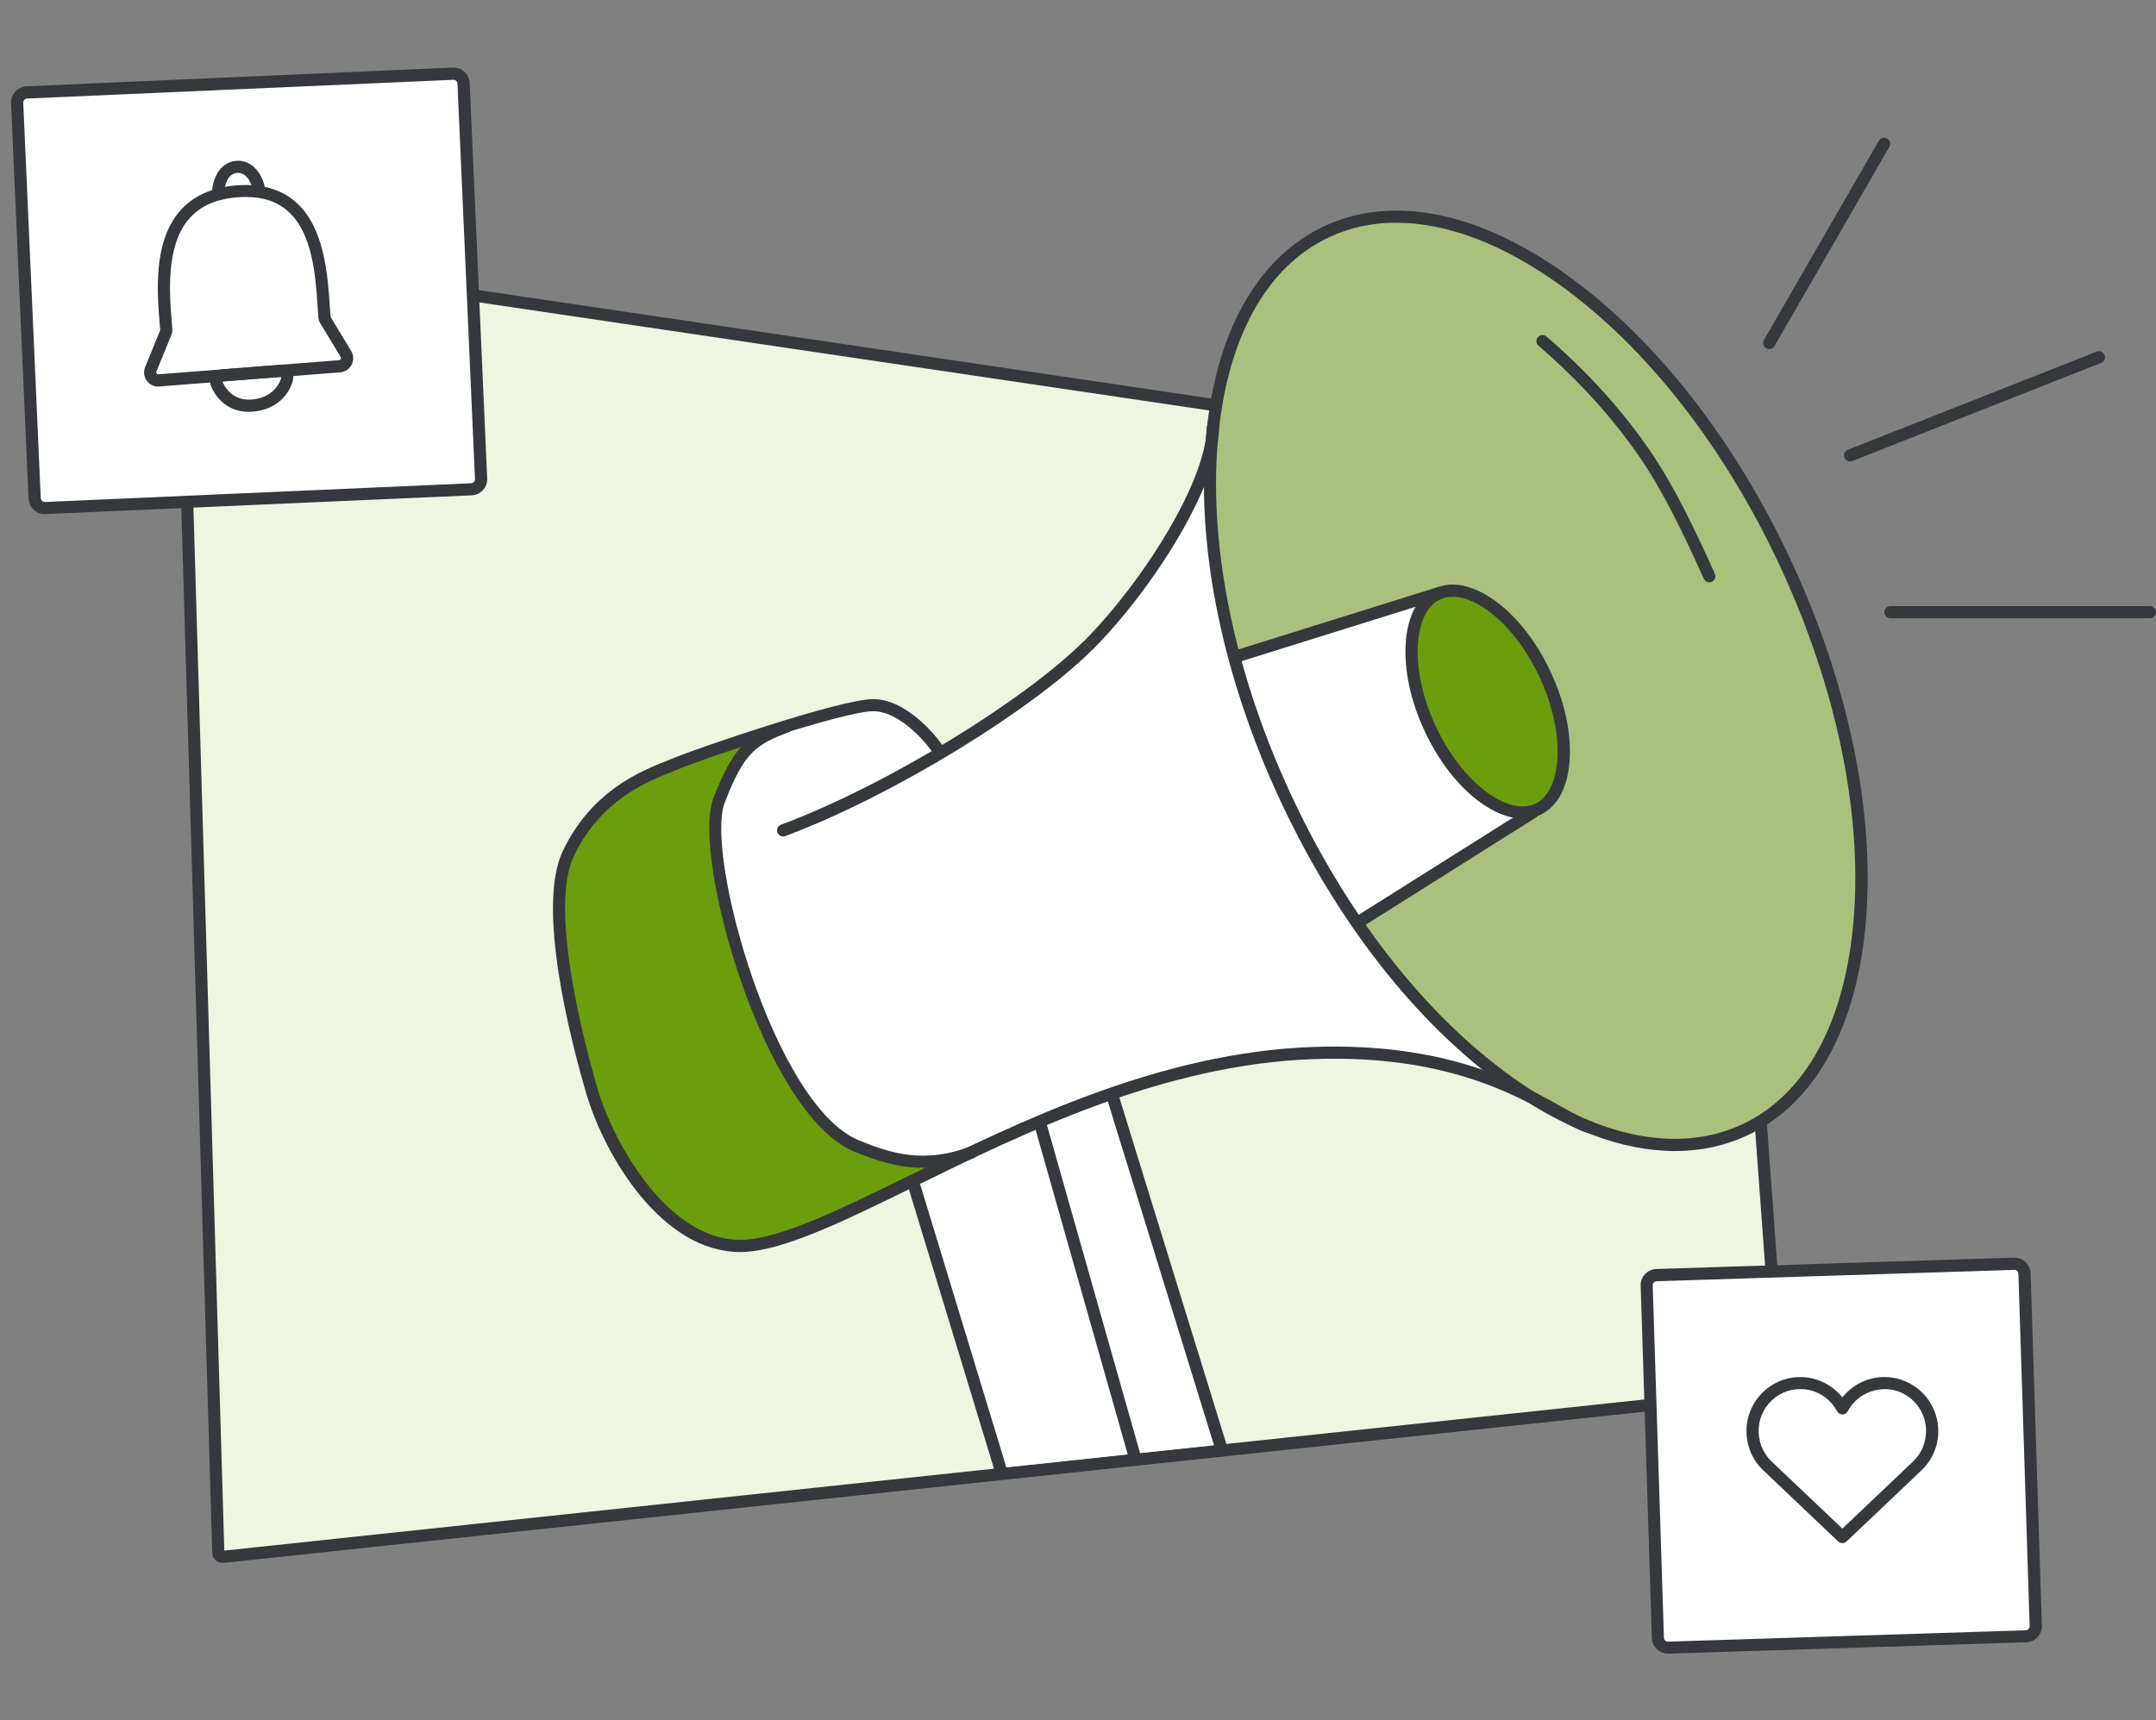 <svg width="109" height="87" viewBox="0 0 109 87" fill="none" xmlns="http://www.w3.org/2000/svg">
<rect x="0" y="0" width="109" height="87" fill="#808080" stroke="none"/>
<path d="M11.032 78.534L9.091 12.987C9.091 12.86 9.197 12.758 9.325 12.778L86.456 24.197C86.551 24.209 86.625 24.287 86.633 24.386L89.998 70.153C90.006 70.263 89.923 70.358 89.812 70.37L11.258 78.73C11.139 78.743 11.036 78.652 11.032 78.534Z" fill="#EEF5E0"/>
<path d="M11.241 79.038C11.241 79.038 11.278 79.038 11.294 79.038L89.849 70.677C90.124 70.649 90.326 70.411 90.305 70.132L86.941 24.366C86.924 24.124 86.743 23.931 86.505 23.894L9.378 12.475C9.23 12.45 9.073 12.5 8.962 12.598C8.847 12.7 8.785 12.844 8.79 12.996L10.731 78.542C10.731 78.685 10.801 78.816 10.908 78.911C11.002 78.993 11.122 79.038 11.249 79.038H11.241ZM89.684 70.075L11.34 78.415L9.407 13.098L86.332 24.489L89.684 70.075Z" fill="#35393E"/>
<path d="M102.356 64.404L102.924 82.219C102.933 82.502 102.71 82.738 102.426 82.747L84.353 83.32C84.07 83.329 83.832 83.107 83.823 82.824L83.255 65.009C83.246 64.726 83.469 64.49 83.753 64.481L101.825 63.908C102.109 63.899 102.347 64.121 102.356 64.404Z" fill="white"/>
<path d="M84.333 83.626C84.333 83.626 84.349 83.626 84.362 83.626L102.435 83.052C102.653 83.044 102.859 82.954 103.007 82.794C103.159 82.634 103.237 82.425 103.229 82.207L102.661 64.392C102.653 64.175 102.563 63.969 102.402 63.822C102.242 63.67 102.028 63.6 101.814 63.6L83.74 64.175C83.522 64.183 83.317 64.273 83.169 64.433C83.017 64.593 82.939 64.802 82.947 65.019L83.514 82.835C83.522 83.052 83.613 83.257 83.773 83.405C83.926 83.548 84.127 83.626 84.337 83.626H84.333ZM101.839 64.216C101.892 64.216 101.941 64.236 101.978 64.273C102.02 64.31 102.04 64.359 102.044 64.416L102.612 82.232C102.612 82.285 102.595 82.338 102.554 82.379C102.517 82.421 102.468 82.441 102.41 82.445L84.337 83.019C84.288 83.031 84.23 83.003 84.189 82.966C84.148 82.929 84.127 82.88 84.123 82.822L83.555 65.007C83.555 64.954 83.572 64.9 83.613 64.859C83.65 64.818 83.699 64.798 83.757 64.794L101.83 64.22C101.83 64.22 101.835 64.22 101.839 64.22V64.216Z" fill="#35393E"/>
<path d="M93.144 78.037C93.222 78.037 93.296 78.009 93.358 77.951L97.15 74.351C97.438 74.076 97.656 73.749 97.804 73.375C97.948 73.01 98.014 72.609 97.989 72.219C97.969 71.826 97.857 71.436 97.677 71.092C97.491 70.743 97.232 70.436 96.92 70.198C96.607 69.96 96.241 69.788 95.858 69.702C95.472 69.615 95.077 69.615 94.69 69.702C94.299 69.788 93.946 69.952 93.629 70.194C93.444 70.333 93.284 70.493 93.144 70.669C93.004 70.493 92.843 70.333 92.662 70.198C92.35 69.96 91.996 69.792 91.609 69.706C91.231 69.62 90.828 69.62 90.45 69.698C90.071 69.779 89.705 69.944 89.392 70.177C89.076 70.415 88.821 70.71 88.632 71.055C88.442 71.403 88.331 71.776 88.302 72.17C88.274 72.559 88.331 72.957 88.463 73.322C88.599 73.691 88.808 74.023 89.088 74.302L92.93 77.951C92.992 78.009 93.066 78.037 93.144 78.037ZM95.27 70.247C95.422 70.247 95.575 70.263 95.727 70.296C96.023 70.362 96.307 70.493 96.545 70.677C96.784 70.862 96.99 71.104 97.129 71.37C97.273 71.641 97.356 71.944 97.372 72.248C97.388 72.551 97.339 72.863 97.228 73.15C97.117 73.437 96.944 73.691 96.722 73.904L93.144 77.303L89.52 73.863C89.31 73.654 89.15 73.396 89.043 73.109C88.94 72.826 88.895 72.514 88.915 72.211C88.936 71.903 89.022 71.612 89.17 71.342C89.318 71.071 89.516 70.846 89.763 70.661C90.005 70.481 90.285 70.353 90.581 70.292C90.873 70.231 91.186 70.231 91.478 70.296C91.774 70.362 92.05 70.493 92.292 70.677C92.531 70.862 92.732 71.096 92.876 71.366C92.93 71.469 93.033 71.53 93.148 71.53C93.263 71.53 93.366 71.469 93.419 71.366C93.563 71.092 93.761 70.862 94.007 70.677C94.25 70.493 94.526 70.366 94.83 70.3C94.978 70.267 95.126 70.251 95.274 70.251L95.27 70.247Z" fill="#35393E"/>
<path d="M23.428 4.215L24.314 24.209C24.326 24.492 24.107 24.731 23.823 24.744L2.282 25.692C1.999 25.705 1.759 25.486 1.746 25.203L0.86 5.209C0.847 4.926 1.067 4.687 1.351 4.675L22.891 3.726C23.175 3.713 23.415 3.932 23.428 4.215Z" fill="white"/>
<path d="M2.266 25.997C2.266 25.997 2.291 25.997 2.303 25.997L23.844 25.05C24.062 25.042 24.268 24.948 24.416 24.784C24.564 24.624 24.642 24.41 24.63 24.193L23.745 4.2C23.737 3.983 23.642 3.778 23.478 3.63C23.317 3.483 23.112 3.409 22.886 3.417L1.345 4.364C0.892 4.385 0.539 4.766 0.559 5.221L1.443 25.218C1.464 25.657 1.83 26.001 2.266 26.001V25.997ZM22.923 4.032C22.972 4.032 23.021 4.053 23.062 4.086C23.104 4.122 23.128 4.172 23.128 4.229L24.013 24.226C24.013 24.279 23.996 24.332 23.959 24.373C23.922 24.415 23.873 24.439 23.815 24.439L2.274 25.386C2.176 25.395 2.065 25.304 2.06 25.189L1.176 5.197C1.172 5.082 1.258 4.988 1.374 4.984L22.914 4.036C22.914 4.036 22.919 4.036 22.923 4.036V4.032Z" fill="#35393E"/>
<path d="M58.662 28.248L61.554 22.377L73.56 50.886L76.131 54.732L71.52 53.559L66.054 53.239L61.336 53.772L56.083 55.265L61.936 73.015L50.419 74.245L46.117 59.533L45.689 59.213L39.367 56.864L35.616 41.381L37.545 37.646L42.691 35.936L44.513 35.83L45.693 36.469L47.408 38.072L52.073 35.088L55.771 31.881L58.666 28.253L58.662 28.248Z" fill="white"/>
<path d="M36.472 40.041L38.405 37.138L32.609 39.184L30.141 41.119L28.422 43.915V48.864L30.141 56.179L32.609 60.484L34.797 62.354L37.442 63.174L39.696 62.744L47.964 58.869L44.529 58.332L42.703 57.795L40.449 55.318L38.088 50.8L36.048 43.054L36.476 40.041H36.472Z" fill="#6C9D0C"/>
<path d="M65.051 40.24C59.218 27.645 60.143 14.833 67.116 11.624C74.09 8.415 84.471 16.024 90.304 28.619C96.136 41.214 95.212 54.026 88.239 57.234C81.265 60.443 70.884 52.835 65.051 40.24Z" fill="#AAC17E"/>
<path d="M72.022 30.372L62.562 33.242L64.001 37.958L67.086 44.108L68.731 46.568L77.369 41.033L72.15 30.963L72.022 30.372Z" fill="white"/>
<path d="M72.294 36.822C73.009 38.368 74.001 39.59 75.008 40.324C76.028 41.066 76.999 41.271 77.736 40.93C78.472 40.594 78.945 39.721 79.039 38.466C79.134 37.224 78.842 35.678 78.126 34.136C77.41 32.59 76.419 31.369 75.412 30.635C74.391 29.892 73.421 29.688 72.684 30.028C71.948 30.368 71.475 31.238 71.381 32.492C71.286 33.734 71.578 35.28 72.294 36.822Z" fill="#6C9D0C"/>
<path d="M76.983 41.398C77.295 41.398 77.591 41.336 77.867 41.209C78.722 40.816 79.249 39.852 79.352 38.491C79.455 37.13 79.121 35.539 78.41 34.009C77.702 32.48 76.703 31.192 75.597 30.389C74.49 29.585 73.412 29.36 72.557 29.749C71.701 30.143 71.175 31.106 71.072 32.468C70.969 33.829 71.302 35.42 72.014 36.949C72.721 38.478 73.721 39.766 74.827 40.57C75.58 41.115 76.316 41.398 76.983 41.398ZM73.445 30.175C73.976 30.175 74.589 30.417 75.23 30.885C76.251 31.627 77.18 32.828 77.846 34.267C78.513 35.703 78.825 37.187 78.731 38.446C78.644 39.573 78.245 40.356 77.604 40.652C76.962 40.947 76.102 40.742 75.189 40.078C74.169 39.335 73.24 38.134 72.573 36.695C71.907 35.26 71.594 33.776 71.689 32.517C71.775 31.389 72.174 30.606 72.816 30.311C73.009 30.221 73.219 30.18 73.445 30.18V30.175Z" fill="#35393E"/>
<path d="M46.676 59.057C47.478 59.057 48.35 58.914 49.305 58.537L49.078 57.963C46.746 58.881 45.006 58.319 43.423 57.667C39.124 55.896 35.636 43.227 36.636 40.602C37.631 37.99 38.261 37.638 39.943 37.002L39.725 36.428C37.977 37.093 37.158 37.507 36.06 40.385C34.946 43.321 38.614 56.351 43.188 58.237C44.204 58.656 45.344 59.057 46.681 59.057H46.676Z" fill="#35393E"/>
<path d="M56.584 55.482L62.032 73.124L61.443 73.305L55.995 55.663L56.584 55.482Z" fill="#35393E"/>
<path d="M52.874 56.696L57.712 73.749L57.118 73.916L52.28 56.863L52.874 56.696Z" fill="#35393E"/>
<path d="M46.514 59.87L50.926 74.364L50.335 74.543L45.923 60.049L46.514 59.87Z" fill="#35393E"/>
<path d="M39.704 42.283C39.544 42.345 39.367 42.263 39.305 42.103C39.244 41.943 39.326 41.767 39.486 41.705L39.704 42.279V42.283ZM61.632 21.557C61.632 22.328 61.41 23.234 61.044 24.189C60.678 25.149 60.159 26.182 59.551 27.215C58.333 29.278 56.737 31.352 55.224 32.869L54.788 32.435C56.264 30.959 57.827 28.925 59.02 26.904C59.616 25.895 60.118 24.895 60.468 23.972C60.822 23.049 61.015 22.221 61.015 21.557H61.632ZM55.219 32.865C52.237 35.846 45.274 40.192 39.7 42.283L39.482 41.709C44.99 39.643 51.875 35.338 54.779 32.435L55.215 32.869L55.219 32.865Z" fill="#35393E"/>
<path d="M37.421 63.318C37.627 63.318 37.833 63.305 38.042 63.277C40.099 63.014 42.933 61.624 46.211 60.017C51.834 57.262 58.827 53.83 66.411 53.559C72.968 53.325 76.517 55.314 78.64 56.503C79.351 56.901 79.911 57.217 80.38 57.323L80.519 56.724C80.137 56.638 79.611 56.339 78.944 55.966C76.764 54.744 73.12 52.71 66.391 52.944C58.674 53.219 51.612 56.683 45.94 59.463C42.711 61.046 39.922 62.416 37.964 62.666C33.95 63.178 31.009 57.786 30.219 55.093C29.61 53.01 27.718 45.998 29.01 43.296C30.367 40.455 32.712 39.528 33.97 39.032C34.114 38.975 34.246 38.921 34.361 38.872C35.554 38.368 42.69 35.965 44.151 35.965C45.524 35.965 47.017 37.716 47.351 38.384L47.902 38.109C47.495 37.298 45.833 35.354 44.151 35.354C42.485 35.354 35.172 37.867 34.123 38.31C34.012 38.355 33.884 38.409 33.744 38.462C32.407 38.991 29.915 39.975 28.455 43.034C27.11 45.855 28.829 52.53 29.631 55.269C30.573 58.487 33.477 63.318 37.425 63.318H37.421Z" fill="#35393E"/>
<path d="M77.409 40.77L77.738 41.29L68.903 46.856L68.573 46.336L77.409 40.77Z" fill="#35393E"/>
<path d="M72.746 29.671L72.931 30.258L62.444 33.538L62.26 32.951L72.746 29.671Z" fill="#35393E"/>
<path d="M84.683 58.209C85.962 58.209 87.175 57.955 88.298 57.438C91.757 55.847 93.905 51.956 94.341 46.482C94.777 41.008 93.448 34.612 90.602 28.466C87.755 22.32 83.733 17.162 79.27 13.943C74.811 10.724 70.447 9.826 66.988 11.421C63.529 13.016 61.382 16.903 60.946 22.377C60.51 27.851 61.838 34.247 64.684 40.393C67.531 46.539 71.553 51.698 76.016 54.916C79.031 57.093 82.005 58.209 84.683 58.209ZM70.599 11.265C73.145 11.265 75.996 12.34 78.904 14.439C83.28 17.596 87.233 22.672 90.034 28.724C92.835 34.776 94.147 41.066 93.719 46.433C93.304 51.673 91.284 55.384 88.035 56.88C84.786 58.377 80.644 57.499 76.374 54.416C71.998 51.259 68.045 46.183 65.244 40.131C62.439 34.079 61.131 27.789 61.558 22.422C61.974 17.182 63.993 13.471 67.243 11.975C68.279 11.499 69.406 11.261 70.599 11.261V11.265Z" fill="#35393E"/>
<path d="M95.575 31.266H108.692C108.86 31.266 109 31.127 109 30.959C109 30.791 108.86 30.651 108.692 30.651H95.575C95.406 30.651 95.266 30.791 95.266 30.959C95.266 31.127 95.406 31.266 95.575 31.266Z" fill="#35393E"/>
<path d="M89.446 17.654C89.553 17.654 89.656 17.6 89.713 17.498L95.521 7.423C95.607 7.276 95.554 7.087 95.406 7.005C95.258 6.919 95.069 6.972 94.986 7.12L89.178 17.194C89.092 17.342 89.146 17.53 89.294 17.613C89.343 17.641 89.397 17.654 89.446 17.654Z" fill="#35393E"/>
<path d="M93.53 23.337C93.567 23.337 93.608 23.328 93.645 23.316L106.227 18.351C106.388 18.289 106.462 18.109 106.4 17.953C106.339 17.793 106.158 17.715 106.001 17.781L93.419 22.746C93.258 22.808 93.184 22.988 93.246 23.144C93.296 23.263 93.411 23.337 93.534 23.337H93.53Z" fill="#35393E"/>
<path d="M86.415 29.45C86.456 29.45 86.501 29.442 86.542 29.421C86.698 29.352 86.768 29.171 86.698 29.015C85.715 26.83 84.638 24.567 83.428 22.808C81.993 20.716 80.278 18.826 78.188 17.018C78.061 16.907 77.863 16.92 77.752 17.051C77.641 17.178 77.653 17.375 77.785 17.485C79.834 19.257 81.516 21.11 82.922 23.156C84.107 24.878 85.168 27.113 86.139 29.27C86.188 29.384 86.304 29.45 86.419 29.45H86.415Z" fill="#35393E"/>
<path d="M8.004 19.544C8.004 19.544 8.041 19.544 8.061 19.544L17.193 18.83C17.444 18.81 17.662 18.666 17.777 18.445C17.892 18.224 17.884 17.961 17.752 17.748L16.724 16.042C16.724 16.042 16.712 16.014 16.712 16.001L16.679 15.554C16.572 13.931 16.411 11.475 14.931 10.199C14.186 9.556 13.187 9.277 11.957 9.375C10.706 9.474 9.74 9.916 9.077 10.691C7.732 12.266 7.942 14.8 8.082 16.477L8.098 16.674C8.098 16.674 8.098 16.702 8.09 16.719L7.337 18.564C7.243 18.793 7.276 19.056 7.424 19.257C7.56 19.445 7.773 19.552 8.004 19.552V19.544ZM12.434 9.962C13.302 9.962 13.989 10.191 14.527 10.655C15.811 11.762 15.959 13.972 16.062 15.583L16.095 16.038C16.103 16.149 16.136 16.255 16.197 16.354L17.226 18.059C17.25 18.101 17.238 18.142 17.226 18.158C17.217 18.178 17.193 18.211 17.143 18.215L8.012 18.929C7.967 18.929 7.934 18.904 7.922 18.888C7.909 18.871 7.889 18.834 7.909 18.789L8.662 16.944C8.703 16.842 8.72 16.731 8.711 16.62L8.695 16.419C8.563 14.845 8.37 12.463 9.546 11.081C10.106 10.425 10.912 10.064 12.006 9.978C12.154 9.966 12.294 9.962 12.434 9.962Z" fill="#35393E"/>
<path d="M12.578 20.827C12.639 20.827 12.705 20.827 12.767 20.819C14.03 20.721 14.659 19.888 14.815 19.203C14.857 19.015 14.811 18.826 14.684 18.679C14.544 18.519 14.334 18.433 14.112 18.453L11.241 18.679C11.023 18.695 10.825 18.81 10.714 18.99C10.612 19.154 10.595 19.351 10.669 19.527C10.928 20.171 11.558 20.827 12.574 20.827H12.578ZM14.174 19.064C14.203 19.064 14.219 19.076 14.223 19.081C14.108 19.544 13.651 20.134 12.722 20.204C11.73 20.282 11.344 19.536 11.249 19.298C11.257 19.302 11.27 19.29 11.294 19.285L14.165 19.06C14.165 19.06 14.17 19.06 14.174 19.06V19.064Z" fill="#35393E"/>
<path d="M10.727 9.769L11.344 9.719C11.336 9.605 11.414 8.789 11.99 8.744C12.566 8.703 12.771 9.494 12.78 9.609L13.396 9.559C13.355 9.043 12.878 8.059 11.944 8.133C11.015 8.206 10.694 9.252 10.731 9.769H10.727Z" fill="#35393E"/>
</svg>
